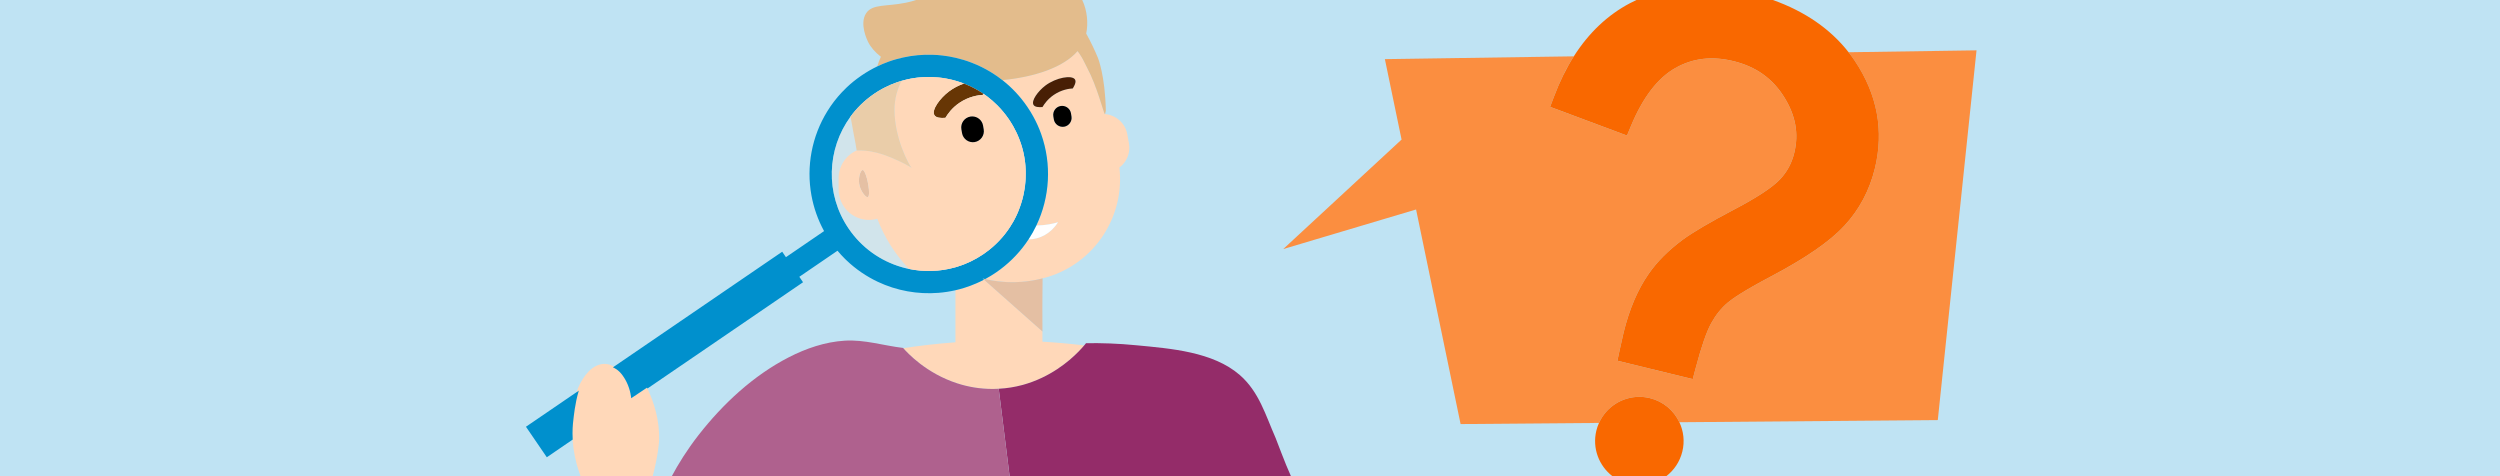 <?xml version="1.0" encoding="UTF-8"?>
<svg id="Ebene_1" data-name="Ebene 1" xmlns="http://www.w3.org/2000/svg" viewBox="0 0 1050 200">
  <defs>
    <style>
      .cls-1 {
        fill: #942c69;
      }

      .cls-1, .cls-2, .cls-3, .cls-4, .cls-5, .cls-6, .cls-7, .cls-8, .cls-9, .cls-10, .cls-11, .cls-12, .cls-13, .cls-14, .cls-15, .cls-16 {
        stroke-width: 0px;
      }

      .cls-2 {
        fill: #bfe3f3;
      }

      .cls-3 {
        fill: #673605;
      }

      .cls-4 {
        fill: #0090cd;
      }

      .cls-5 {
        fill: #f96800;
      }

      .cls-6 {
        fill: #481f05;
      }

      .cls-7 {
        fill: #e3bc8c;
      }

      .cls-8 {
        fill: #000;
      }

      .cls-9 {
        fill: #af618e;
      }

      .cls-10 {
        fill: #e5e6e5;
        opacity: .5;
      }

      .cls-11 {
        fill: #eacda9;
      }

      .cls-12 {
        fill: #fb8e40;
      }

      .cls-13 {
        fill: #e4bfa3;
      }

      .cls-14 {
        fill: #fff;
      }

      .cls-15 {
        fill: #ffd8b9;
      }

      .cls-16 {
        fill: #e5c0a4;
      }
    </style>
  </defs>
  <g id="G-0002_BUW_Header_Forschungsprozess">
    <g id="Hintergrund">
      <rect class="cls-2" x="0" width="1050" height="200"/>
    </g>
    <g>
      <g id="Oberkörper">
        <g id="Gesicht">
          <g id="Gesicht-2" data-name="Gesicht">
            <path class="cls-15" d="M455.36,145.08c-2.21,2.62-8.29,9.13-17.82,13.62-5.08,2.4-11.12,4.22-18.08,4.58-.8.06-1.59.08-2.41.08-5.52.01-10.51-.9-14.91-2.32h-.01c-13.1-4.21-21.07-12.88-22.75-14.81,6.85-1.05,14.16-1.9,21.9-2.47v-21.86c1.22-.28,2.44-.61,3.64-.98,1.71-.53,3.39-1.15,5.06-1.88,1.03-.44,2.05-.92,3.06-1.45.08-.04.16-.08.24-.12,8.18,7.25,16.36,14.49,24.54,21.74v4.29c6.1.36,11.95.9,17.54,1.58Z"/>
            <path class="cls-15" d="M474.16,60.18l-.7-3.82c-.86-4.67-4.79-8.05-9.32-8.44h-.01c-.03.06-.06.06-.11-.01-.61-.79-3.21-11.55-7.43-19.46-.93-1.75-1.48-3.09-2.33-4.49-.63-1.03-1.17-1.84-1.68-2.5-5.93,6.88-18.09,10.89-31.57,12.2.09.06.17.13.26.2,3.83,3.04,7.27,6.71,10.17,10.96.95,1.38,1.81,2.79,2.59,4.22,1.3,2.36,2.38,4.78,3.26,7.26,4.51,12.67,3.65,26.52-2,38.37,3.98.02,7.17-.76,9.07-1.34-2.82,4.62-7.64,7.23-12.38,7.22-.38.59-.78,1.16-1.19,1.73-3.31,4.62-7.48,8.75-12.45,12.15-1.48,1.01-2.99,1.93-4.53,2.75,4.94,1.15,10.09,1.57,15.29,1.19.42-.04.83-.07,1.25-.11.56-.06,1.12-.13,1.68-.2.46-.06.91-.13,1.35-.2.48-.07.94-.16,1.39-.25.23-.04.45-.09.67-.13.27-.06.53-.11.79-.17.55-.12,1.09-.25,1.59-.38.02-.01.05-.01.07-.02h0c.65-.15,1.3-.34,1.95-.53,20.16-6.01,32.66-25.77,30.31-46.01h0c3.06-2.29,4.75-6.2,4.01-10.19ZM446.94,53.22c-2.04.34-3.99-1.05-4.33-3.09l-.21-1.29c-.34-2.04,1.05-3.98,3.08-4.32.21-.03.42-.05.62-.05,1.8,0,3.4,1.3,3.71,3.13l.21,1.3c.34,2.03-1.05,3.98-3.08,4.32ZM450.59,37.14c-1.47.08-4.7.48-7.96,2.69-2.6,1.76-4.06,3.89-4.79,5.13-1.63.14-3.19.01-3.75-.9-1.09-1.76,1.92-5.81,4.97-8.12,4.52-3.41,11.17-4.53,12.44-2.56.36.56.41,1.62-.91,3.76Z"/>
            <path class="cls-6" d="M450.59,37.14c-1.47.08-4.7.48-7.96,2.69-2.6,1.76-4.06,3.89-4.79,5.13-1.63.14-3.19.01-3.75-.9-1.09-1.76,1.92-5.81,4.97-8.12,4.52-3.41,11.17-4.53,12.44-2.56.36.56.41,1.62-.91,3.76Z"/>
            <path class="cls-8" d="M446.94,53.22c-2.04.34-3.99-1.05-4.33-3.09l-.21-1.29c-.34-2.04,1.05-3.98,3.08-4.32.21-.03.42-.05.62-.05,1.8,0,3.4,1.3,3.71,3.13l.21,1.3c.34,2.03-1.05,3.98-3.08,4.32Z"/>
            <path class="cls-14" d="M444.36,93.33c-2.82,4.62-7.64,7.23-12.38,7.22,1.24-1.89,2.34-3.86,3.31-5.88,3.98.02,7.17-.76,9.07-1.34Z"/>
            <path class="cls-13" d="M437.82,125.11c-.01,1.37-.02,2.75-.02,4.13,0,2.24,0,4.46.02,6.67,0,1.11,0,2.21.02,3.32t-.02-.02c-8.18-7.25-16.36-14.49-24.54-21.74-.19-.18-.39-.35-.58-.52.34.09.69.18,1.06.26,3.26.76,7.5,1.41,12.45,1.31,1-.02,1.96-.07,2.89-.15.42-.02.84-.06,1.25-.11.57-.05,1.13-.12,1.68-.2.46-.06.91-.12,1.35-.2.48-.07.94-.16,1.39-.25.23-.04.45-.09.67-.13.27-.06.53-.11.79-.17.55-.12,1.09-.25,1.59-.38.02-.01.05-.01.07-.02h0c-.03,2.73-.06,5.45-.07,8.2Z"/>
          </g>
          <g id="Haare">
            <path class="cls-7" d="M400.18,33.6c-2.95-.29-5.83-.71-8.62-1.24.04,0,.08,0,.12.01.81.03,1.6.08,2.4.16,1.14.11,2.2.26,3.19.44h.01c.65.12,1.29.25,1.93.4.32.07.65.15.97.23Z"/>
            <path class="cls-7" d="M464.45,46.42c.01.2-.17.77-.31,1.45,0,.01-.01.02-.01.02h0v.03s-.07-.01-.11-.01c-.61-.79-3.21-11.55-7.43-19.46-.93-1.75-1.48-3.09-2.33-4.49-.63-1.03-1.17-1.84-1.68-2.5-5.93,6.88-18.09,10.89-31.57,12.2-1.47-1.16-2.99-2.22-4.57-3.19-2.68-1.66-5.49-3.05-8.41-4.16-2.18-.84-4.41-1.52-6.68-2.04-1.83-.43-3.67-.75-5.53-.96-1.36-.16-2.73-.26-4.11-.3-4.17-.14-8.38.23-12.51,1.16-.88.19-1.75.41-2.62.66-1.08.29-2.15.63-3.21,1.01-.09.03-.16.06-.25.1h-.01c-1.57.56-3.11,1.21-4.64,1.94.4-1.39.89-2.76,1.51-4.04-2.42-1.87-4.29-3.99-5.44-6.35-.31-.65-3.66-7.54-.76-11.93,2.65-4.01,8.4-2.71,16.73-4.43,1.62-.33,3.01-.71,4.24-1.13h69.79c2.16,4.53,2.55,9.85,1.67,14.11,1.9,3.38,3.72,7.26,4.92,10.19,0,0,3.03,7.37,3.32,22.12Z"/>
            <path class="cls-7" d="M464.13,47.92c-.03.06-.06.06-.11-.01.04,0,.07,0,.11.01Z"/>
          </g>
        </g>
        <g id="T-Shirt">
          <path class="cls-1" d="M542.2,200h-118.16l-3.27-26.24-1.31-10.48c6.96-.36,13-2.18,18.08-4.58,9.53-4.49,15.61-11,17.82-13.62.36-.42.62-.74.77-.94,6.39-.1,13.53.12,21.21.88,14.27,1.37,32.09,2.69,43.35,12.47,8.14,7.07,10.88,16.99,15.07,26.48.54,1.22,4.02,10.81,6.44,16.03Z"/>
          <path class="cls-9" d="M424.04,200h-141.89c2.68-5.02,6.37-11.04,11.32-17.37,10.2-13.06,22.97-24.93,37.78-32.55,7.31-3.76,15.3-6.49,23.56-7,8.31-.51,16.31,2.08,24.48,3.05.03.03.06.07.09.1,1.68,1.93,9.65,10.6,22.76,14.81,4.4,1.42,9.39,2.33,14.91,2.32.82,0,1.61-.02,2.41-.08l1.31,10.48,3.27,26.24Z"/>
        </g>
        <g id="Hand">
          <path class="cls-15" d="M276.81,185.31s-.27,5.4-2.66,14.69h-30.3c-.21-.58-.42-1.17-.63-1.78-1.47-4.19-2.37-8.83-2.76-13.54-.44-5.18-.27-10.43.43-15.24.21-1.41.61-3.03,1.2-4.68,1.77-5.05,5.22-10.47,9.92-11.68,2.16-.55,4.13-.13,5.85.91,4.15,2.49,6.84,8.52,7.21,12.92.02.12.02.23.03.34,2.22-1.49,4.44-2.97,6.66-4.45.06.12.12.24.17.37h0c2.61,5.52,5.26,13.37,4.88,22.14Z"/>
        </g>
      </g>
      <g id="Lupe">
        <path class="cls-4" d="M240.79,176.56c-.2,1.62-.46,4.45-.26,8.06h0s-10.87,7.43-10.87,7.43l-8.76-12.82,22.2-15.16c-1.63,5.37-2.14,11.06-2.31,12.49Z"/>
        <path class="cls-4" d="M437.29,56.3c-.88-2.48-1.96-4.9-3.26-7.26-.78-1.43-1.64-2.84-2.59-4.22-2.9-4.25-6.34-7.92-10.17-10.96-.09-.07-.17-.14-.26-.2-1.47-1.16-2.99-2.22-4.57-3.19-2.68-1.66-5.49-3.05-8.41-4.16-2.18-.84-4.41-1.52-6.68-2.04-1.83-.43-3.67-.75-5.53-.96-1.36-.16-2.73-.26-4.11-.3-4.17-.14-8.38.23-12.51,1.16-.88.19-1.75.41-2.62.66-1.08.29-2.15.63-3.21,1.01-.09.03-.16.06-.25.1h-.01c-1.57.56-3.11,1.21-4.64,1.94-2.27,1.09-4.49,2.37-6.63,3.83-.09.06-.19.13-.28.2-2.13,1.46-4.1,3.06-5.92,4.78-.71.67-1.39,1.36-2.05,2.06-2.34,2.48-4.38,5.16-6.12,7.99-6.51,10.53-8.89,23.18-6.66,35.35.94,5.14,2.69,10.19,5.3,14.97l-11.42,7.81-4.6,3.14-1.56-2.29-70.67,48.27-.43.29c.27.11.53.24.79.39,1.81,1,2.82,2.38,3.37,3.14,2.55,3.53,3.26,7.38,3.45,8.84.02.09.02.17.03.26.02.12.02.23.03.34,2.22-1.49,4.44-2.97,6.66-4.45.06.12.12.24.17.37l65.35-44.63-1.56-2.29,12.84-8.77,3.19-2.18c.98,1.18,2.02,2.3,3.09,3.36.22.22.44.43.66.64,3.94,3.77,8.41,6.8,13.19,9.06,7.93,3.74,16.73,5.34,25.48,4.63,2.38-.19,4.76-.55,7.11-1.09,1.22-.28,2.44-.61,3.64-.98,1.71-.53,3.39-1.15,5.06-1.88,1.03-.44,2.05-.92,3.06-1.45.08-.04.16-.08.24-.12-.19-.18-.39-.35-.58-.52.34.09.69.18,1.06.26.02,0,.03-.02.05-.03,1.54-.82,3.05-1.74,4.53-2.75,4.97-3.4,9.14-7.53,12.45-12.15.41-.57.81-1.14,1.19-1.73,1.24-1.89,2.34-3.86,3.31-5.88,5.65-11.85,6.51-25.7,2-38.37ZM430.78,74.69c-.01.39-.03.78-.06,1.16-.01.22-.03.44-.05.67-.04.49-.09.97-.15,1.46-.05.41-.11.83-.17,1.24-.01.05-.01.09-.02.14,0,.05-.02.09-.03.14h0c-.09.57-.19,1.13-.3,1.69-.05.25-.1.51-.16.76-.08.36-.17.73-.26,1.09-.06.26-.13.52-.21.78-.1.36-.2.71-.31,1.06-.1.35-.21.7-.33,1.05-.11.35-.23.7-.37,1.05-.2.59-.43,1.17-.68,1.75-.02.05-.04.1-.06.15-.03.06-.05.12-.08.18-.09.22-.19.45-.29.68-.04.11-.09.23-.15.34-.17.38-.35.76-.54,1.14-.24.48-.48.95-.74,1.42-.07.12-.13.24-.2.36h0c-.44.8-.91,1.56-1.41,2.32-.32.5-.65.99-1,1.47-.41.57-.82,1.13-1.26,1.67-.02.02-.03.04-.05.06-.29.37-.59.73-.9,1.08-.02.02-.04.04-.05.06-.4.47-.82.93-1.25,1.38-.02.03-.04.05-.06.07-.43.45-.87.89-1.32,1.32-.38.37-.78.74-1.18,1.09-.15.13-.3.26-.45.39-.44.38-.89.76-1.35,1.12-.73.58-1.49,1.14-2.28,1.67-3.53,2.42-7.31,4.2-11.2,5.38-.3.09-.6.18-.91.25-6.31,1.76-12.89,1.93-19.17.62-1.04-.21-2.08-.47-3.1-.77-8.75-2.55-16.7-8.03-22.23-16.14-10.01-14.66-9.15-33.53.78-47.07,2.61-3.56,5.85-6.75,9.68-9.4.07-.05.13-.09.2-.14,1.21-.83,2.45-1.59,3.72-2.26.15-.08.31-.16.46-.24,1.78-.93,3.6-1.72,5.46-2.36.47-.16.94-.32,1.41-.45.15-.05.3-.1.45-.14.07-.02.14-.04.21-.06.72-.21,1.45-.4,2.18-.57.55-.12,1.09-.24,1.64-.34.32-.06.63-.11.95-.16.14-.02.27-.05.41-.06.33-.06.66-.1,1-.14.1-.02.2-.03.31-.04.35-.04.7-.08,1.06-.11.15-.01.3-.03.46-.03.31-.03.63-.05.94-.07.45-.02.9-.04,1.35-.05.38-.02.78-.03,1.2-.02.15,0,.29,0,.43.01.27,0,.53.01.78.02h.03s.08,0,.12.01c.81.03,1.6.08,2.4.16,1.14.11,2.2.26,3.19.44h.01c.65.12,1.29.25,1.93.4.32.07.65.15.97.23.01,0,.02.01.03.01.55.14,1.1.29,1.64.46.44.13.88.27,1.32.42.01,0,.02,0,.03.01.34.11.67.23,1,.35.22.08.44.17.66.25.89.34,1.76.72,2.63,1.13.43.2.86.41,1.29.64.48.24.96.5,1.43.77.46.26.93.54,1.39.82.49.3.97.61,1.44.93.47.32.94.66,1.4,1,.04.03.08.06.12.09,1.49,1.13,2.93,2.37,4.28,3.72,1.78,1.78,3.41,3.74,4.88,5.89.23.34.46.69.68,1.04.22.33.42.66.62,1,.03.04.05.08.07.12.18.29.35.58.51.87.44.78.85,1.57,1.23,2.37.12.23.23.47.33.7.56,1.21,1.05,2.44,1.47,3.68.13.35.24.71.35,1.06.01.02.02.05.02.07.09.26.17.51.24.77.03.11.06.22.09.33.09.34.18.68.27,1.02,0,.01,0,.02.01.03,0,.03.01.06.02.09.07.29.14.58.21.87.04.18.08.36.11.54.07.31.13.6.18.88.06.28.11.57.15.85.04.22.07.44.1.64.02.09.03.18.04.28.01.01.01.02.01.04,0,.01.01.02.01.02v.02s.01.1.01.14c.02.11.04.21.05.32.01.11.03.23.04.34.02.19.05.38.06.57.01.01.01.03,0,.04.03.16.04.33.05.49.01.13.02.27.03.4.02.21.03.42.04.63.01.18.02.37.03.55.01.14.02.29.02.43.01.1.01.2.01.3,0,.08.01.15,0,.23.01.11.01.21.01.32,0,.08.01.16,0,.24.02.35.03.7.02,1.05,0,.42-.01.84-.03,1.26Z"/>
        <path class="cls-10" d="M430.81,73.43c0,.42-.01.84-.03,1.26-.01.39-.03.78-.06,1.16-.01.22-.03.44-.05.67-.04.49-.09.97-.15,1.46-.05.41-.11.83-.17,1.24-.01.05-.01.09-.02.14,0,.05-.02.09-.03.14h0c-.09.57-.19,1.13-.3,1.69-.05.25-.1.51-.16.76-.08.36-.17.73-.26,1.09-.06.26-.13.52-.21.78-.1.36-.2.71-.31,1.06-.1.35-.21.7-.33,1.05-.11.35-.23.7-.37,1.05-.2.59-.43,1.17-.68,1.75-.02.05-.04.1-.06.15-.03.06-.05.12-.08.18-.09.22-.19.45-.29.68-.04.11-.09.23-.15.34-.17.38-.35.76-.54,1.14-.24.48-.48.95-.74,1.42-.07.12-.13.24-.2.36h0c-.44.8-.91,1.56-1.41,2.32-.32.5-.65.99-1,1.47-.41.57-.82,1.13-1.26,1.67-.02.02-.03.04-.05.06-.29.37-.59.73-.9,1.08-.02.02-.04.04-.05.06-.4.47-.82.93-1.25,1.38-.02.03-.04.05-.06.07-.43.45-.87.89-1.32,1.32-.38.37-.78.74-1.18,1.09-.15.13-.3.26-.45.39-.44.38-.89.76-1.35,1.12-.73.58-1.49,1.14-2.28,1.67-3.53,2.42-7.31,4.2-11.2,5.38-.3.09-.6.18-.91.25-6.31,1.76-12.89,1.93-19.17.62-1.04-.21-2.08-.47-3.1-.77-8.75-2.55-16.7-8.03-22.23-16.14-10.01-14.66-9.15-33.53.78-47.07,2.61-3.56,5.85-6.75,9.68-9.4.07-.05.13-.09.2-.14,1.21-.83,2.45-1.59,3.72-2.26.15-.08.31-.16.46-.24,1.78-.93,3.6-1.72,5.46-2.36.47-.16.94-.32,1.41-.45.15-.05.3-.1.45-.14.07-.02.14-.04.21-.06.72-.21,1.45-.4,2.18-.57.55-.12,1.09-.24,1.64-.34.32-.06.63-.11.95-.16.14-.02.27-.05.41-.06.33-.06.66-.1,1-.14.1-.02.2-.03.31-.04.35-.04.7-.08,1.06-.11.15-.01.3-.03.46-.03.31-.03.63-.05.94-.07.45-.02.9-.04,1.35-.05.38-.02.78-.03,1.2-.02.15,0,.29,0,.43.01.27,0,.53.01.78.02h.03s.08,0,.12.01c.81.03,1.6.08,2.4.16,1.14.11,2.2.26,3.19.44h.01c.65.12,1.29.25,1.93.4.32.07.65.15.97.23.01,0,.02.01.03.01.55.14,1.1.29,1.64.46.44.13.88.27,1.32.42.01,0,.02,0,.03.01.34.11.67.23,1,.35.22.08.44.17.66.25.89.34,1.76.72,2.63,1.13.43.2.86.41,1.29.64.48.24.96.5,1.43.77.46.26.93.54,1.39.82.49.3.97.61,1.44.93.47.32.94.66,1.4,1,.04.03.08.06.12.09,1.49,1.13,2.93,2.37,4.28,3.72,1.78,1.78,3.41,3.74,4.88,5.89.23.34.46.69.68,1.04.22.33.42.66.62,1,.03.04.05.08.07.12.18.29.35.58.51.87.44.78.85,1.57,1.23,2.37.12.23.23.47.33.7.56,1.21,1.05,2.44,1.47,3.68.13.35.24.71.35,1.06.01.02.02.05.02.07.09.26.17.51.24.77.03.11.06.22.09.33.09.34.18.68.27,1.02,0,.01,0,.02.01.03,0,.03.01.06.02.09.07.29.14.58.21.87.04.18.08.36.11.54.07.31.13.6.18.88.06.28.11.57.15.85.04.22.07.44.1.64.02.09.03.18.04.28.01.01.01.02.01.04,0,.01.01.02.01.02v.02s.01.1.01.14c.02.11.04.21.05.32.01.11.03.23.04.34.02.19.05.38.06.57.01.01.01.03,0,.04.03.16.04.33.05.49.01.13.02.27.03.4.02.21.03.42.04.63.01.18.02.37.03.55.01.14.02.29.02.43.01.1.01.2.01.3,0,.08.01.15,0,.23.01.11.01.21.01.32,0,.08.01.16,0,.24.02.35.03.7.02,1.05Z"/>
        <g id="Zoom">
          <path class="cls-16" d="M365,80.84c0,1.05-.15,1.78-.5,1.93-.78.31-2.68-2.07-3.38-4.43-.95-3.17.2-6.63,1.08-6.92.04-.01.07-.02.11-.02,1.18,0,2.68,6.18,2.69,9.44Z"/>
          <path class="cls-3" d="M413.04,39.39c-.08.15-.17.3-.27.46-1.82.11-5.79.61-9.8,3.33-3.2,2.15-5,4.78-5.89,6.3-2.01.18-3.93.01-4.62-1.11-1.34-2.17,2.36-7.15,6.13-9.98,1.91-1.45,4.12-2.56,6.27-3.29.89.34,1.76.72,2.63,1.13.43.2.86.41,1.29.64.48.25.95.5,1.43.77.46.26.93.54,1.39.82.49.3.97.61,1.44.93Z"/>
          <path class="cls-15" d="M430.78,71.82c.01-.08,0-.15,0-.23,0-.1,0-.2-.01-.3,0-.14,0-.29-.02-.43-.01-.18-.02-.37-.03-.55-.01-.21-.02-.42-.04-.63-.01-.13-.02-.27-.03-.4-.01-.16-.02-.33-.05-.49.01-.01.01-.03,0-.04-.01-.19-.04-.38-.06-.57-.01-.11-.03-.23-.04-.34-.01-.11-.03-.21-.05-.32,0-.04-.01-.09-.01-.14v-.02s-.01-.01-.01-.02c0-.02,0-.03-.01-.04-.01-.1-.02-.19-.04-.28-.03-.2-.06-.42-.1-.64-.04-.28-.09-.57-.15-.85-.05-.28-.11-.57-.18-.88-.03-.18-.07-.36-.11-.54-.07-.29-.14-.58-.21-.87-.01-.03-.02-.06-.02-.09-.01,0-.01-.02-.01-.03-.09-.34-.18-.68-.27-1.02-.03-.11-.06-.22-.09-.33-.07-.26-.15-.51-.24-.77,0-.02-.01-.05-.02-.07-.11-.35-.22-.71-.35-1.06-.42-1.24-.91-2.47-1.47-3.68-.1-.23-.21-.47-.33-.7-.38-.8-.79-1.59-1.23-2.37-.16-.29-.33-.58-.51-.87-.02-.04-.04-.08-.07-.12-.2-.34-.4-.67-.62-1-.22-.35-.45-.7-.68-1.04-1.47-2.15-3.1-4.11-4.88-5.89-1.35-1.35-2.79-2.59-4.28-3.72-.04-.03-.08-.06-.12-.09-.46-.34-.93-.68-1.4-1-.08.15-.17.3-.27.46-1.82.11-5.79.61-9.8,3.33-3.2,2.15-5,4.78-5.89,6.3-2.01.18-3.93.01-4.62-1.11-1.34-2.17,2.36-7.15,6.13-9.98,1.91-1.45,4.12-2.56,6.27-3.29-.22-.08-.44-.17-.66-.25-.33-.12-.66-.24-1-.35-.01-.01-.02-.01-.03-.01-.44-.15-.88-.29-1.32-.42-.54-.17-1.09-.32-1.64-.46-.01,0-.02-.01-.03-.01-.32-.08-.65-.16-.97-.23-.64-.15-1.28-.28-1.93-.4h-.01c-.99-.18-2.05-.33-3.19-.44-.8-.08-1.59-.13-2.4-.16-.04-.01-.08-.01-.12-.01h-.03c-.25-.01-.51-.02-.78-.02-.14-.01-.28-.01-.43-.01-.42,0-.82,0-1.2.02-.45.01-.9.03-1.35.05-.31.02-.63.04-.94.07-.16,0-.31.02-.46.03-.36.03-.71.07-1.06.11-.11.01-.21.02-.31.04-.34.04-.67.08-1,.14-.14.01-.27.04-.41.06-.32.05-.63.1-.95.16-.55.1-1.09.22-1.64.34-.73.17-1.46.36-2.18.57-.07.02-.14.04-.21.06-1.68,3.47-2.95,7.46-2.92,12.28.07,12.18,6.27,23.26,7.13,24.18-.52-.34-3.44-2.15-8.5-4.23-.08-.03-.16-.07-.24-.1-.31-.13-.64-.25-.97-.38-.34-.13-.68-.26-1.03-.39-.12-.04-.24-.08-.36-.13-1.89-.66-4.85-1.64-8.66-1.94-.78-.07-1.9-.13-3.27-.09-4.45,2-7.58,6.47-7.58,11.65v4.78c0,7.01,5.73,12.75,12.74,12.75,1.21,0,2.4-.18,3.5-.51,3.05,8.05,7.64,15.16,13.33,21.1,6.28,1.31,12.86,1.14,19.17-.62.31-.07.61-.16.91-.25,3.89-1.18,7.67-2.96,11.2-5.38.79-.53,1.55-1.09,2.28-1.67.46-.36.91-.74,1.35-1.12.15-.13.3-.26.45-.39.4-.35.8-.72,1.18-1.09.45-.43.89-.87,1.32-1.32.02-.02.04-.04.06-.07.43-.45.84-.91,1.25-1.38.01-.02.03-.04.05-.06.31-.35.61-.71.9-1.08.02-.02.03-.04.05-.06.44-.54.85-1.1,1.26-1.67.35-.48.68-.97,1-1.47.5-.76.97-1.52,1.41-2.31h0c.07-.13.13-.25.2-.37.26-.47.5-.94.74-1.42.19-.38.37-.76.54-1.14.06-.11.11-.23.15-.34.1-.23.2-.46.29-.68.03-.06.05-.12.08-.18.02-.05.04-.1.06-.15.05-.12.09-.23.13-.34.05-.13.1-.25.15-.38,1.16-2.99,1.87-5.89,2.28-8.52.02-.1.03-.19.05-.29.38-2.61.5-4.94.5-6.82.01-.08,0-.16,0-.24,0-.11,0-.21-.01-.32ZM364.49,82.77c-.77.31-2.68-2.06-3.38-4.43-.95-3.17.2-6.63,1.08-6.91.04-.01.08-.03.11-.03,1.18,0,2.69,6.18,2.7,9.44,0,1.05-.15,1.79-.51,1.93ZM413.18,55.75c-.01.09-.02.18-.04.26-.02.12-.05.24-.08.35-.03.09-.06.18-.09.27-.03.09-.06.18-.11.27-.04.1-.09.2-.14.3-.21.43-.49.82-.85,1.16-.25.25-.52.47-.82.66-.1.06-.21.12-.31.18-.31.16-.66.3-1.02.39-.12.03-.24.05-.36.07-.35.06-.71.08-1.05.05-.06,0-.11,0-.16,0-.06,0-.11-.01-.16-.02-.09-.01-.18-.02-.26-.04-.14-.03-.28-.06-.41-.1-.14-.04-.27-.09-.41-.15-.17-.07-.34-.14-.51-.24-.04,0-.07-.03-.1-.05-.14-.08-.28-.17-.41-.27t-.02,0c-.13-.09-.25-.19-.37-.31-.1-.09-.2-.19-.29-.29-.1-.1-.19-.21-.27-.32-.06-.07-.11-.14-.16-.21-.06-.08-.11-.16-.15-.24-.09-.15-.17-.3-.24-.46-.16-.35-.27-.72-.34-1.11l-.27-1.6c-.02-.12-.03-.23-.04-.34-.01-.07-.01-.14-.01-.21-.02-.31-.01-.61.05-.91.01-.07.02-.13.03-.2.01-.08.03-.16.06-.24l.06-.21c.05-.17.11-.33.18-.49.05-.11.11-.23.17-.34.07-.13.15-.26.23-.39.08-.12.17-.24.27-.36.09-.12.19-.23.3-.33.08-.09.18-.19.29-.28.3-.25.65-.48,1.02-.65.25-.11.51-.21.78-.28.13-.04.27-.07.41-.09.26-.04.51-.06.77-.06.21,0,.43.02.63.05.14.02.27.04.4.07.11.02.21.05.32.09.16.04.31.1.46.17.13.05.25.11.37.18.39.21.75.47,1.07.8.19.19.36.39.52.61.16.23.3.47.42.73.05.09.08.18.12.27h0s.03.09.04.13c.03.08.06.16.08.25.05.16.09.33.12.51l.27,1.59c.08.48.08.95.01,1.4Z"/>
          <path class="cls-8" d="M409.37,59.67c-2.51.42-4.9-1.29-5.32-3.79l-.27-1.6c-.42-2.51,1.29-4.9,3.8-5.32.26-.04.5-.06.76-.06,2.21,0,4.17,1.61,4.55,3.86l.27,1.59c.42,2.51-1.29,4.9-3.8,5.32Z"/>
          <path class="cls-11" d="M382.82,70.44c-.52-.34-3.44-2.15-8.5-4.23-.08-.03-.16-.07-.24-.1-.56-.23-1.18-.48-2-.77-.12-.04-.24-.08-.36-.13-1.89-.66-4.85-1.64-8.66-1.94-.78-.07-1.9-.13-3.27-.09-.15-.97-.31-1.95-.48-2.95-.3-1.71-.62-3.38-.96-5.01v-.05c-.36-1.93-.75-4.07-1.12-6.2,2.61-3.56,5.85-6.75,9.68-9.4.07-.05.13-.09.2-.14,1.21-.83,2.45-1.59,3.72-2.26.15-.08.31-.16.46-.24,1.78-.93,3.6-1.72,5.46-2.36.47-.16.94-.32,1.41-.45.15-.05.3-.1.45-.14-1.68,3.47-2.95,7.46-2.92,12.28.07,12.18,6.27,23.26,7.13,24.18Z"/>
        </g>
      </g>
    </g>
    <g id="Fragezeichen">
      <path class="cls-12" d="M830.14,21.14c-5.43,51.77-10.85,103.53-16.27,155.3-36.18.3-72.35.6-108.53.9-2.31-4.9-6.73-8.76-12.41-10.14h-.01c-1.48-.36-2.96-.53-4.42-.53-7.25,0-13.93,4.28-16.92,10.96-19.38.16-38.75.32-58.13.48-6.23-30.04-12.47-60.09-18.7-90.13l-55.8,16.63,49.71-45.99c-2.34-11.26-4.67-22.52-7.01-33.78,26.45-.4,52.9-.79,79.35-1.18-3.2,5.01-5.97,10.65-8.32,16.89l-1.63,4.33,32.28,12.06,1.71-4.11c4.98-11.95,11.24-20.11,18.63-24.27,7.35-4.14,15.33-5.08,24.38-2.88,9.37,2.29,16.32,7.19,21.22,14.99,4.88,7.75,6.3,15.44,4.33,23.51-1.06,4.37-3.04,8.02-6.03,11.18-3.16,3.34-9.59,7.57-19.12,12.57-10.32,5.43-17.44,9.61-21.79,12.81-5.98,4.45-10.77,9.25-14.21,14.26-4.61,6.59-8.17,14.94-10.57,24.81-.4,1.65-.96,4.11-1.64,7.31l-.94,4.39,31.66,7.72,1.16-4.39c2.39-9.07,4.61-15.51,6.6-19.11,1.89-3.44,4.23-6.35,6.97-8.66,2-1.69,6.77-4.97,18.1-10.96,14.66-7.73,24.77-14.72,30.89-21.34,6.23-6.74,10.52-14.82,12.77-24.02,3.87-15.89,1.02-31.12-8.47-45.26-.82-1.22-1.68-2.4-2.58-3.55,17.91-.27,35.83-.53,53.74-.8Z"/>
      <g>
        <path class="cls-5" d="M706.58,189.65c-1.04,4.28-3.5,7.86-6.75,10.35h-22.6c-5.67-4.34-8.56-11.77-6.76-19.15.27-1.12.65-2.2,1.11-3.22,2.99-6.68,9.67-10.96,16.92-10.96,1.46,0,2.94.17,4.42.53h.01c5.68,1.38,10.1,5.24,12.41,10.14,1.75,3.71,2.29,8.02,1.24,12.31Z"/>
        <path class="cls-5" d="M787.45,70.75c-2.25,9.2-6.54,17.28-12.77,24.02-6.12,6.62-16.23,13.61-30.89,21.34-11.33,5.99-16.1,9.27-18.1,10.96-2.74,2.31-5.08,5.22-6.97,8.66-1.99,3.6-4.21,10.04-6.6,19.11l-1.16,4.39-31.66-7.72.94-4.39c.68-3.2,1.24-5.66,1.64-7.31,2.4-9.87,5.96-18.22,10.57-24.81,3.44-5.01,8.23-9.81,14.21-14.26,4.35-3.2,11.47-7.38,21.79-12.81,9.53-5,15.96-9.23,19.12-12.57,2.99-3.16,4.97-6.81,6.03-11.18,1.97-8.07.55-15.76-4.33-23.51-4.9-7.8-11.85-12.7-21.22-14.99-9.05-2.2-17.03-1.26-24.38,2.88-7.39,4.16-13.65,12.32-18.63,24.27l-1.71,4.11-32.28-12.06,1.63-4.33c2.35-6.24,5.12-11.88,8.32-16.89,6.3-9.9,14.21-17.38,23.64-22.34.89-.47,1.78-.91,2.69-1.32h57.27c13.48,4.81,24.14,12.16,31.8,21.94.9,1.15,1.76,2.33,2.58,3.55,9.49,14.14,12.34,29.37,8.47,45.26Z"/>
      </g>
    </g>
  </g>
</svg>